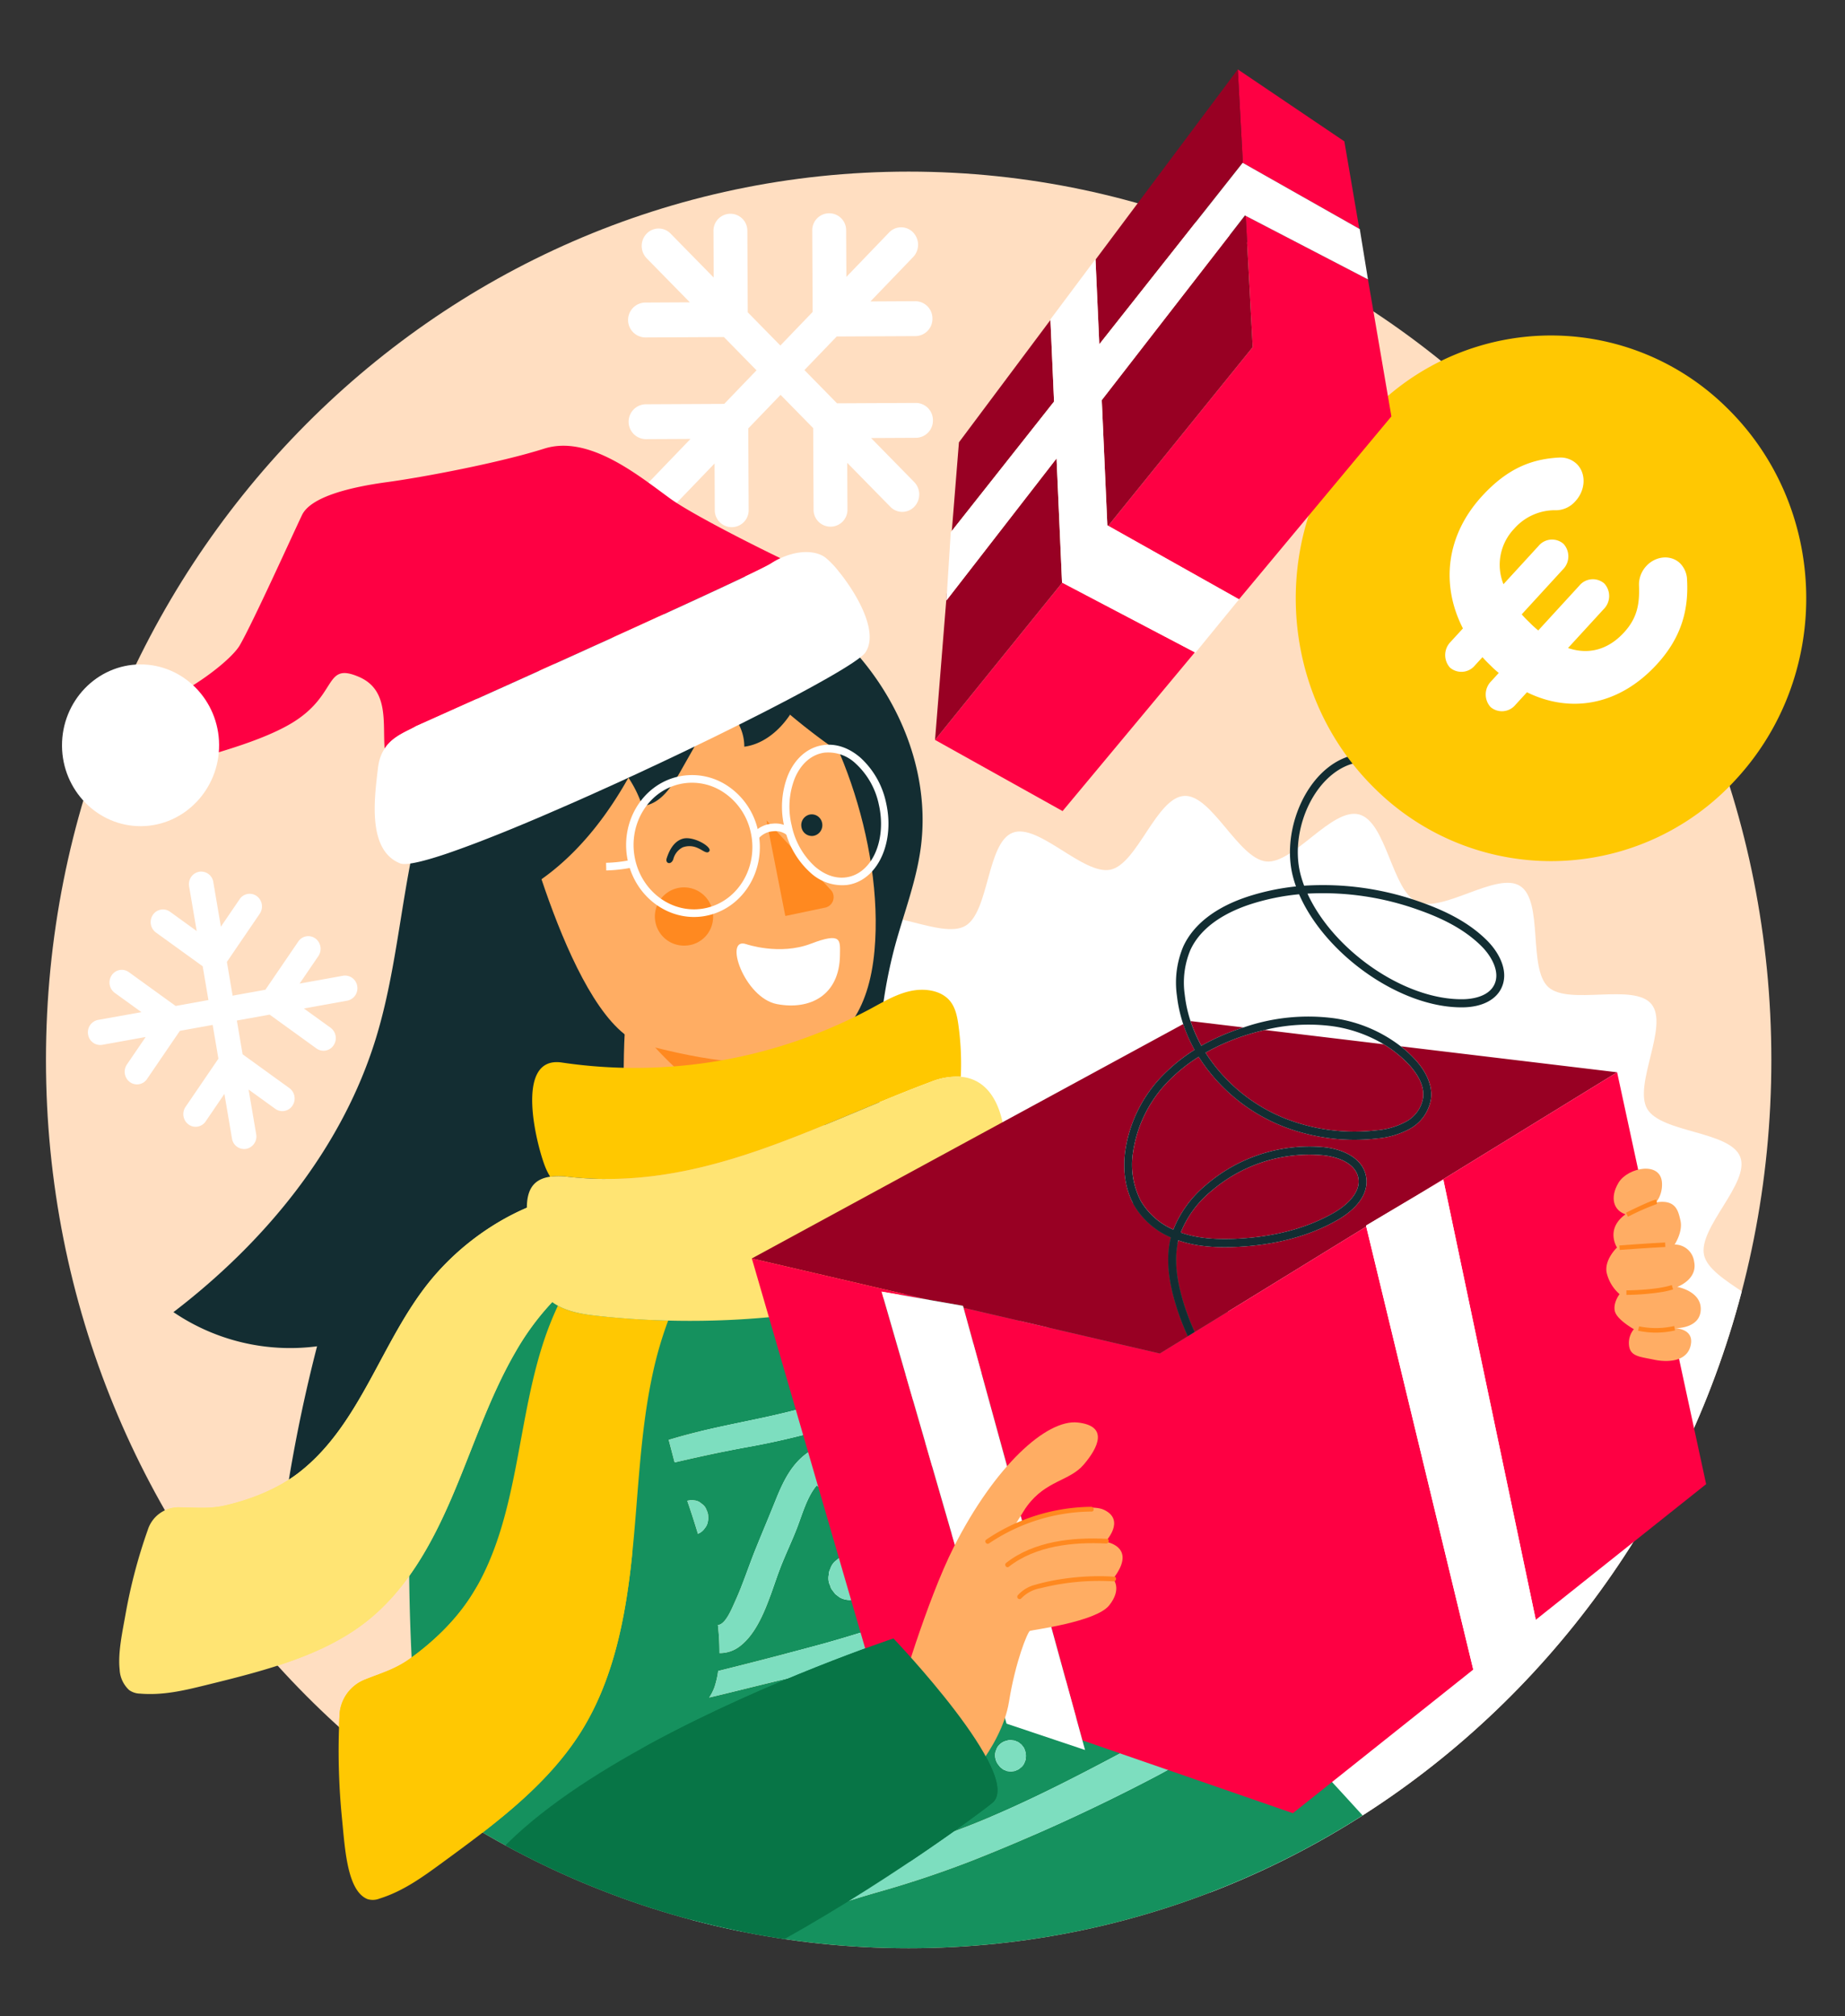 <?xml version="1.0" encoding="UTF-8"?>
<svg xmlns="http://www.w3.org/2000/svg" xmlns:xlink="http://www.w3.org/1999/xlink" id="Calque_1" data-name="Calque 1" viewBox="0 0 476 520">
  <rect x="0" y="0" width="476" height="520" fill="#333333" stroke="none"/>
  <defs>
    <style>.cls-1{fill:none;}.cls-2{fill:#ffdec1;}.cls-3{clip-path:url(#clip-path);}.cls-4{fill:#132d32;}.cls-16,.cls-5{fill:#fff;}.cls-6{fill:#ffad63;}.cls-7{fill:#15915e;}.cls-8{fill:#7ddebf;}.cls-9{fill:#ff8920;}.cls-10{fill:#122d32;}.cls-11{fill:#fe0043;}.cls-12,.cls-20{fill:#ffc802;}.cls-13{fill:#ffc800;}.cls-14{fill:#ffe473;}.cls-15{fill:#077546;}.cls-16,.cls-20{fill-rule:evenodd;}.cls-17{fill:#980023;}.cls-18{fill:#ffad64;}.cls-19{fill:#ff891f;}</style>
    <clipPath id="clip-path">
      <path class="cls-1" d="M457,273.382C457,399.918,357.349,502.5,234.429,502.5S11.857,399.918,11.857,273.382,111.508,44.265,234.429,44.265,457,146.846,457,273.382"></path>
    </clipPath>
  </defs>
  <title>476x520_parrainage-booste</title>
  <path class="cls-2" d="M457,273.382C457,399.918,357.349,502.5,234.429,502.5S11.857,399.918,11.857,273.382,111.508,44.265,234.429,44.265,457,146.846,457,273.382"></path>
  <g class="cls-3">
    <path class="cls-4" d="M219.948,165.257c-3.51-5.513-9.671-8.589-15.773-10.585a73.385,73.385,0,0,0-51.957,2.578,76.374,76.374,0,0,0-37.7,36.889c-10.786,22.7-10.113,49.315-17.464,73.427-8.774,28.78-28.793,52.873-52.308,70.87A53.565,53.565,0,0,0,81.8,347.25q-4.337,16.806-7.2,33.967c-.417,2.5-.748,5.3.689,7.359a8.8,8.8,0,0,0,4.244,2.8c22.885,8.922,49.68,2.446,69.288-12.627s32.709-37.688,40.987-61.394a142.672,142.672,0,0,0,6.3-23.85c1.194-7.274,1.651-14.651,2.386-21.989,3.443-34.335,12.987-67.67,22.6-100.738Z"></path>
    <path class="cls-5" d="M240.689,108.405a4.434,4.434,0,0,0-4.392-4.477l-20.347.1-8.413-8.577,8.333-8.662,20.343-.1a4.439,4.439,0,0,0,4.35-4.522h0a4.436,4.436,0,0,0-4.393-4.478l-11.6.06,11.023-11.457a4.591,4.591,0,0,0-.03-6.361h0a4.281,4.281,0,0,0-6.179.031L218.36,71.421,218.3,59.474a4.372,4.372,0,1,0-8.741.043l.1,20.944-8.333,8.662-8.415-8.58-.1-20.945a4.371,4.371,0,1,0-8.739.042l.054,11.949L173,60.243a4.281,4.281,0,0,0-6.179.031h0a4.592,4.592,0,0,0,.03,6.361l11.129,11.346-11.606.059a4.5,4.5,0,0,0,.042,8.995l20.345-.1,8.416,8.58-8.334,8.662-20.347.1a4.5,4.5,0,0,0,.042,8.994l11.608-.057-11.024,11.458a4.592,4.592,0,0,0,.03,6.361,4.281,4.281,0,0,0,6.179-.031l11.023-11.457.055,11.946a4.372,4.372,0,1,0,8.74-.043l-.1-20.943,8.334-8.662,8.413,8.578.1,20.944a4.372,4.372,0,1,0,8.74-.044l-.057-11.947,11.132,11.349a4.281,4.281,0,0,0,6.179-.031,4.592,4.592,0,0,0-.03-6.361l-11.132-11.349,11.607-.058A4.438,4.438,0,0,0,240.689,108.405Z"></path>
    <path class="cls-5" d="M92.157,254.325a3.177,3.177,0,0,0-3.667-2.65L77.3,253.691l4.835-7.09a3.323,3.323,0,0,0-.773-4.545,3.112,3.112,0,0,0-4.414.8l-8.477,12.429-8.458,1.524L58.535,248.1l8.477-12.429a3.323,3.323,0,0,0-.773-4.544,3.111,3.111,0,0,0-4.413.8l-4.837,7.09-1.958-11.517a3.178,3.178,0,0,0-3.667-2.65,3.254,3.254,0,0,0-2.574,3.775l1.958,11.516-6.888-4.977a3.111,3.111,0,0,0-4.413.8,3.322,3.322,0,0,0,.772,4.543l12.073,8.726,1.481,8.709-8.459,1.524-12.075-8.726a3.111,3.111,0,0,0-4.413.8,3.322,3.322,0,0,0,.773,4.542l6.889,4.979L25.3,263.062a3.254,3.254,0,0,0-2.574,3.775,3.178,3.178,0,0,0,3.667,2.65l11.188-2.016-4.836,7.089a3.323,3.323,0,0,0,.771,4.543,3.111,3.111,0,0,0,4.415-.794l8.477-12.428,8.459-1.524,1.481,8.706-8.476,12.43a3.323,3.323,0,0,0,.772,4.543,3.111,3.111,0,0,0,4.415-.795l4.835-7.09,1.959,11.519a3.178,3.178,0,0,0,3.667,2.65,3.254,3.254,0,0,0,2.574-3.775l-1.959-11.519L71.022,286a3.112,3.112,0,0,0,4.415-.8,3.324,3.324,0,0,0-.773-4.544l-12.075-8.726-1.48-8.706,8.458-1.524,12.073,8.725a3.112,3.112,0,0,0,4.416-.8,3.324,3.324,0,0,0-.774-4.545L78.4,260.116,89.583,258.1A3.254,3.254,0,0,0,92.157,254.325Z"></path>
    <path class="cls-5" d="M173.828,312.931c1.838-7.052,19.577-8.395,22.4-14.866,2.894-6.647-8.073-20.752-4.251-26.718,3.9-6.076,21.21-1.833,25.94-7.143,4.784-5.355-1.3-22.16,4.22-26.667,5.55-4.525,20.74,4.861,26.914,1.272s5.528-21.435,12.206-24.024c6.645-2.572,18.237,11.027,25.264,9.523,6.943-1.5,11.823-18.64,19.027-19.022,7.08-.368,13.907,16.142,21.113,16.911,7.021.748,16.962-14.012,24-12.122s8.48,19.7,14.945,22.57c6.64,2.944,20.633-7.978,26.6-4.105,6.073,3.941,1.95,21.289,7.27,26.073,5.365,4.827,22.076-1.177,26.6,4.394,4.543,5.594-4.724,20.783-1.107,27s21.388,5.679,24,12.392c2.6,6.685-10.88,18.244-9.338,25.3,1.533,6.982,18.642,11.981,19.062,19.21.41,7.106-16,13.863-16.723,21.09-.7,7.04,14.06,17.1,12.218,24.158s-19.577,8.395-22.4,14.865c-2.9,6.647,8.069,20.753,4.25,26.72-3.9,6.075-21.21,1.833-25.943,7.141-4.776,5.355,1.3,22.16-4.22,26.669-5.55,4.523-20.739-4.861-26.911-1.268s-5.528,21.431-12.209,24.019c-6.638,2.573-18.237-11.028-25.26-9.522-6.946,1.5-11.827,18.64-19.03,19.016-7.077.374-13.908-16.136-21.113-16.906-7.021-.748-16.957,14.01-24,12.122s-8.48-19.7-14.945-22.57c-6.641-2.946-20.632,7.976-26.6,4.105-6.077-3.941-1.95-21.3-7.27-26.073-5.364-4.831-22.071,1.172-26.595-4.394-4.543-5.6,4.724-20.782,1.1-27s-21.389-5.676-24-12.394c-2.6-6.684,10.878-18.238,9.338-25.3-1.53-6.978-18.639-11.976-19.063-19.206-.41-7.108,16-13.863,16.724-21.09C186.751,330.047,171.987,319.983,173.828,312.931Z"></path>
    <path class="cls-4" d="M137.752,144c23.692-3.863,49.155-.948,69.335,12.4s33.864,38.286,30.4,62.72c-1.2,8.481-4.316,16.531-6.566,24.783a125.711,125.711,0,0,0,11.405,93.283c-30.4,15.4-68.416,13.555-97.274-4.714-7.076-4.48-13.816-10.121-17.491-17.79-4.8-10.027-3.679-21.881-2-32.927,5.94-39.113,17.393-77.232,22.137-116.517.645-5.343.781-11.7-3.344-15.016Z"></path>
    <path class="cls-6" d="M225.356,300.258s-92,19.158-91.115,23.825S181.551,347.673,206,336.99,225.356,300.258,225.356,300.258Z"></path>
    <path class="cls-7" d="M220.167,306.794l-1.837,9.682q-.224,1.507-.442,3.018c5.261-5.232,6.932-9.972,7.274-13.411Z"></path>
    <path class="cls-7" d="M271.354,336.9c-.526,2.277-1.079,6.259-1.484,9.515-.361,2.9-.6,5.225-.6,5.225a40.3,40.3,0,0,1,6.85,2.634,46.642,46.642,0,0,1,12.193,8.406,146.019,146.019,0,0,0,28.252-12.55,7.3,7.3,0,0,0,3.174-2.792c1.189-2.394-.336-5.212-1.809-7.433-8.585-12.942-17.825-26.471-31.63-33.079-7.756-3.712-16.18-4.865-24.767-4.8,4.674,10.69,10.408,33.143,10.408,33.143A5.592,5.592,0,0,0,271.354,336.9Z"></path>
    <path class="cls-7" d="M296.568,409.875s3.924-4.546,4.369-14.012c-2.094,1.386-4.234,2.649-6.192,3.815a162.091,162.091,0,0,1-16.887,8.525c-25.3,11.314-51.722,19.193-78.542,25.654-5.438,1.31-10.876,2.7-16.337,3.981a12.5,12.5,0,0,0,1.344-2.643,22.342,22.342,0,0,0,.961-4.2q13.639-3.376,27.187-7.056a344.891,344.891,0,0,0,39.446-13.67c12.3-4.994,24.85-10.139,36.413-16.786a123.956,123.956,0,0,0,11.727-8.192,58.859,58.859,0,0,0-1.8-6.8,38.428,38.428,0,0,0-1.846-4.581c-4.931-2.582-9.822-5.291-14.483-8.247-1.195-.758-4.174-3.4-5.561-3.138-2.05.388-3.76,5.034-4.6,6.733-3.167,6.4-5.441,13.226-8.214,19.808a77.692,77.692,0,0,1-4.463,9.172c-1.791,3.053-3.271,4.973-6.728,5.508a1.58,1.58,0,0,1-.706-.066c-3.661,4.7-15.751-2.895-19.1-4.719a90.3,90.3,0,0,1-10.877-6.356c-3.886-2.882-7.263-6.389-10.972-9.486-2.394,2.835-3.636,7.135-4.854,10.381-1.4,3.738-3.156,7.3-4.585,11.019-2.475,6.44-4.765,15.9-10.493,20.172a8.361,8.361,0,0,1-5.159,1.684,60.362,60.362,0,0,0-.4-7.237c1.969-.129,3.555-4.15,4.553-6.354,1.951-4.311,3.4-8.845,5.171-13.234,1.731-4.285,3.531-8.536,5.255-12.83,1.88-4.682,4.136-9.317,8.383-12.155a3.677,3.677,0,0,1,3.892-.051c4.546,3.41,8.428,7.6,12.911,11.071,3.406,2.637,7.308,4.311,11.141,6.157a90.7,90.7,0,0,0,11.186,4.689A10.587,10.587,0,0,1,251.4,398.3c.108-.257.2-.5.35-.8.814-1.576,1.719-3.1,2.5-4.693A106.132,106.132,0,0,0,258.7,381.8c2.63-7.366,4.9-15.412,9.269-21.932,1.877-2.8,4.342-5.343,7.823-5.591.108-.008.213,0,.32,0a40.3,40.3,0,0,0-6.85-2.634s.243-2.322.6-5.225c-9.963,4.522-19.769,9.351-30.038,13.212-15.227,5.725-30.624,10.663-46.621,13.544-6.42,1.156-12.8,2.549-19.155,4.022l-1.528-5.813c.638-.186,1.275-.375,1.913-.56,7.414-2.15,14.885-3.541,22.413-5.16a230.475,230.475,0,0,0,43.629-14.048c10.45-4.561,20.523-9.94,30.87-14.712a5.592,5.592,0,0,1,.583-1.731s-5.733-22.453-10.408-33.143a16.74,16.74,0,0,0-2.98-5.1c-4.707-4.245-34.033,3.544-34.033,3.544a11.656,11.656,0,0,1,.646,5.608c-.342,3.439-2.013,8.179-7.274,13.411a53.289,53.289,0,0,1-10.455,7.873c-16.95,10.066-38.161-.6-48.328-7.056L156.05,308.69c7.942-11.773-21.283,3.477-38.394,24.669C104.639,349.48,104.322,398,106.663,435.979c.436,21.78,3.156,67.656,18.113,78.492,15.9,11.519,25.71-2.381,36.279-14.565q.876-1.01,1.76-2c3.651-.446,7.232-1.142,10.491-1.735,12.284-2.234,23.717-6.341,35.379-10.841,14.887-5.745,30.282-9.784,45.055-15.932,14.555-6.057,28.374-13.465,42.289-20.9a130,130,0,0,0,16.164-10.3c1.452,2.666,2.973,5.468,4.545,8.375A147.023,147.023,0,0,1,297.3,458.658a485.213,485.213,0,0,1-46.185,21.122q-11.9,4.635-24.168,8.116c-8.256,2.342-16.375,5.123-24.614,7.523a189.067,189.067,0,0,1-35.258,6.266c-1.834.17-3.682.314-5.533.4,8.442,37.645,15.065,66.379,15.065,66.379s221.85-18.49,228.754-29.3S296.568,409.875,296.568,409.875Zm-14.295-33.063,1.245.522a5.32,5.32,0,0,1,1.924,1.928L286,380.6a4.19,4.19,0,0,1,.106,2.134,4.139,4.139,0,0,1-.594,1.978,4.022,4.022,0,0,1-1.339,1.545,3.927,3.927,0,0,1-1.83,1.008,5.089,5.089,0,0,1-2.749.019l-1.245-.522a5.326,5.326,0,0,1-1.924-1.928l-.555-1.335a4.189,4.189,0,0,1-.106-2.134,4.144,4.144,0,0,1,.594-1.978,4.022,4.022,0,0,1,1.339-1.545,3.926,3.926,0,0,1,1.831-1.008A5.089,5.089,0,0,1,282.273,376.812Zm-68.439,29.315a2.973,2.973,0,0,1,.366-1.437,4.413,4.413,0,0,1,1.138-1.881l1.148-.937.039-.026a5.481,5.481,0,0,1,5.658-.074,5.7,5.7,0,0,1,2.057,2.062,5.961,5.961,0,0,1,.8,2.965l0,.051a4.487,4.487,0,0,1-.46,2.185,2.943,2.943,0,0,1-.705,1.285,4.31,4.31,0,0,1-1.581,1.533l-1.393.614c-.093.023-1.42.216-1.521.218h-.078c-.04,0-.079,0-.119,0a5.131,5.131,0,0,1-2.6-.7l-1.077-.828-.847-1.1-.01-.018-.038-.06-.045-.067-.017-.025a1.9,1.9,0,0,1-.306-.727l-.306-.734A4.5,4.5,0,0,1,213.834,406.127Zm33.152-30.772a4.655,4.655,0,0,1-1.114,2.029l-.906.74a4.4,4.4,0,0,1-2.286.654A3.283,3.283,0,0,1,241,378.4a3.365,3.365,0,0,1-1.443-.925,4.6,4.6,0,0,1-1.19-2.066l-.164-1.22a4.7,4.7,0,0,1,.578-2.27,3.411,3.411,0,0,1,1.137-1.311,3.331,3.331,0,0,1,1.554-.855,2.463,2.463,0,0,1,1.186-.169,4.351,4.351,0,0,1,2.2.6,4.522,4.522,0,0,1,1.633,1.637,4.73,4.73,0,0,1,.635,2.353Zm32.977,39.051a3.826,3.826,0,0,1,.549-1.826,3.71,3.71,0,0,1,1.237-1.426,3.624,3.624,0,0,1,1.69-.93,4.7,4.7,0,0,1,2.538-.018l1.15.482a4.918,4.918,0,0,1,1.776,1.78l.513,1.232a3.872,3.872,0,0,1,.1,1.97,3.825,3.825,0,0,1-.549,1.826,3.71,3.71,0,0,1-1.236,1.426,3.621,3.621,0,0,1-1.69.93,4.7,4.7,0,0,1-2.538.018l-1.15-.482a4.917,4.917,0,0,1-1.777-1.78l-.513-1.232A3.873,3.873,0,0,1,279.963,414.407Zm-55.687,17.519.018,0a4.091,4.091,0,0,1,2.2-.116,2.734,2.734,0,0,1,1.38.373,4.2,4.2,0,0,1,1.806,1.158l.9,1.168.012.016a4.462,4.462,0,0,1,.7,2.192,4.381,4.381,0,0,1,.06,1.569,97.426,97.426,0,0,0-8.658-5.6c.071-.046.127-.108.2-.15Zm-58.4,22.391a4,4,0,0,1-.075,1.982l-.011.064,0,.015a5.249,5.249,0,0,1-.509,1.432,5.067,5.067,0,0,1-1.778,1.88,5.137,5.137,0,0,1-.687.346c.176-1.711.354-3.465.532-5.24q1.156-.773,2.275-1.546A2.583,2.583,0,0,1,165.879,454.317Zm32.008-9.247c1.281.734,2.532,1.52,3.776,2.318l-4.7,3.852c-.832-.518-1.67-1.027-2.524-1.507A12.606,12.606,0,0,0,191,448.09l-.118-.022c-.144.227-.542.614-.6.737a87.654,87.654,0,0,0-3.212,8.568c-.3.932-.631,1.853-.982,2.767l-9.781,8.012c1.38-2.658,2.7-5.344,3.906-8.072,2.218-5.006,2.677-11.57,6.358-15.784C189.913,440.481,194.31,443.02,197.887,445.07ZM179,386.987a3.109,3.109,0,0,1,1.547.492l.867.667a3.253,3.253,0,0,1,.905,1.422,3.379,3.379,0,0,1,.379,1.695.949.949,0,0,0,0,.133,4.528,4.528,0,0,1-.124,1.272,3.353,3.353,0,0,1-.738,1.489,3.754,3.754,0,0,1-1.776,1.446c-.969-3.229-1.926-6.129-2.745-8.5a3.107,3.107,0,0,1,.581-.11A2.048,2.048,0,0,1,179,386.987Zm18.412,90.169a4.074,4.074,0,0,1-1.063-.141c1.571-.692,3.159-1.384,4.753-2.074A4.264,4.264,0,0,1,197.414,477.155Zm67.236-23.762a2.072,2.072,0,0,1-.255,1,3.073,3.073,0,0,1-.791,1.308l-.8.652-.969.427-1.045.149-1.011-.134-.932-.391-.805-.62-.633-.822c-.049-.074-.094-.15-.138-.227a3.963,3.963,0,0,1-.533-1.973,2.973,2.973,0,0,1,.3-1.447,2.925,2.925,0,0,1,.753-1.245,3.7,3.7,0,0,1,1.683-1.027c.084-.018.167-.038.249-.062a2.88,2.88,0,0,1,1.55-.082,1.922,1.922,0,0,1,.971.262,1.96,1.96,0,0,1,.868.505,1.991,1.991,0,0,1,.72.721,2.028,2.028,0,0,1,.524.91,4.162,4.162,0,0,1,.287,2.095Zm30.439-9.821c-6.523,4.651-14.676.7-21.05-2.105-6.141-2.7-11.827-6.282-17.729-9.449-3.179,4.782-4.164,11.275-5.72,16.639-1.881,6.483-4.406,13.687-10.237,17.5-5.11,3.343-11.406,1.534-16.655-.453-.238-.09-.472-.19-.708-.283,3.349-1.524,6.425-3,9.079-4.393a8.86,8.86,0,0,0,7.333-4.262c.138-.215.268-.434.4-.653a9.147,9.147,0,0,0,1.33-1.407,5.045,5.045,0,0,0,.99-3.466c3.409-8.993,3.675-19.526,10.526-26.754a3.778,3.778,0,0,1,4.521-.669c5.762,2.861,11.2,6.378,16.974,9.216a41.27,41.27,0,0,0,9.77,3.5c1.987.423,4.656,1.056,6.324-.022,2.514-1.624,4-5.893,5.23-8.519,1.6-3.405,2.924-7,4.845-10.238.111-.187.23-.369.344-.554,1.354,2.441,3,5.421,4.891,8.85C302.783,432.4,300.671,439.593,295.09,443.572Z"></path>
    <path class="cls-8" d="M240.483,351.615a230.475,230.475,0,0,1-43.629,14.048c-7.528,1.618-15,3.009-22.413,5.16-.638.185-1.275.374-1.913.56l1.528,5.813c6.36-1.473,12.736-2.866,19.155-4.022,16-2.881,31.393-7.819,46.621-13.544,10.269-3.861,20.074-8.69,30.038-13.212.4-3.256.958-7.238,1.484-9.515C261.006,341.675,250.933,347.054,240.483,351.615Z"></path>
    <path class="cls-8" d="M251.915,410.265a344.891,344.891,0,0,1-39.446,13.67q-13.524,3.669-27.187,7.056a22.342,22.342,0,0,1-.961,4.2,12.5,12.5,0,0,1-1.344,2.643c5.462-1.277,10.9-2.671,16.337-3.981,26.82-6.461,53.239-14.34,78.542-25.654a162.091,162.091,0,0,0,16.887-8.525c1.958-1.166,4.1-2.429,6.192-3.815a43.449,43.449,0,0,0-.882-10.577,123.956,123.956,0,0,1-11.727,8.192C276.765,400.125,264.219,405.271,251.915,410.265Z"></path>
    <path class="cls-8" d="M202.336,495.419c8.239-2.4,16.358-5.181,24.614-7.523q12.266-3.48,24.168-8.116A485.213,485.213,0,0,0,297.3,458.658a147.023,147.023,0,0,0,19.436-12.087c-1.572-2.907-3.093-5.708-4.545-8.375a130,130,0,0,1-16.164,10.3c-13.915,7.438-27.734,14.846-42.289,20.9-14.773,6.147-30.168,10.186-45.055,15.932-11.662,4.5-23.095,8.608-35.379,10.841-3.259.593-6.841,1.289-10.491,1.735q-.885.987-1.76,2l.488,2.178c1.851-.084,3.7-.228,5.533-.4A189.067,189.067,0,0,0,202.336,495.419Z"></path>
    <path class="cls-8" d="M275.795,354.278c-3.481.249-5.945,2.791-7.823,5.591-4.371,6.521-6.639,14.567-9.269,21.932a106.132,106.132,0,0,1-4.456,11.014c-.781,1.6-1.687,3.117-2.5,4.693-.152.3-.242.538-.35.8a10.587,10.587,0,0,0-3.694-1.877,90.7,90.7,0,0,1-11.186-4.689c-3.833-1.847-7.734-3.521-11.141-6.157-4.483-3.47-8.365-7.661-12.911-11.071a3.677,3.677,0,0,0-3.892.051c-4.247,2.838-6.5,7.473-8.383,12.155-1.724,4.294-3.524,8.544-5.255,12.83-1.773,4.389-3.22,8.923-5.171,13.234-1,2.2-2.584,6.226-4.553,6.354a60.362,60.362,0,0,1,.4,7.237,8.361,8.361,0,0,0,5.159-1.684c5.728-4.273,8.018-13.732,10.493-20.172,1.43-3.721,3.182-7.281,4.585-11.019,1.218-3.246,2.46-7.546,4.854-10.381,3.709,3.1,7.086,6.6,10.972,9.486a90.3,90.3,0,0,0,10.877,6.356c3.347,1.824,15.437,9.415,19.1,4.719a1.58,1.58,0,0,0,.706.066c3.457-.535,4.938-2.454,6.728-5.508a77.692,77.692,0,0,0,4.463-9.172c2.773-6.582,5.048-13.406,8.214-19.808.841-1.7,2.551-6.344,4.6-6.733,1.387-.263,4.366,2.38,5.561,3.138,4.661,2.956,9.552,5.665,14.483,8.247a38.863,38.863,0,0,0-8.1-11.221,46.642,46.642,0,0,0-12.193-8.406C276.008,354.281,275.9,354.27,275.795,354.278Z"></path>
    <path class="cls-8" d="M214.254,409.155a1.9,1.9,0,0,0,.306.727l.017.025.045.067.038.06.01.018.847,1.1,1.077.828a5.131,5.131,0,0,0,2.6.7c.039,0,.079,0,.119,0h.078c.1,0,1.428-.195,1.521-.218l1.393-.614a4.31,4.31,0,0,0,1.581-1.533,2.943,2.943,0,0,0,.705-1.285,4.487,4.487,0,0,0,.46-2.185l0-.051a5.961,5.961,0,0,0-.8-2.965,5.7,5.7,0,0,0-2.057-2.062,5.481,5.481,0,0,0-5.658.074l-.039.026-1.148.937a4.413,4.413,0,0,0-1.138,1.881,2.973,2.973,0,0,0-.366,1.437,4.5,4.5,0,0,0,.114,2.294Z"></path>
    <path class="cls-8" d="M277.693,377.839a4.022,4.022,0,0,0-1.339,1.545,4.144,4.144,0,0,0-.594,1.978,4.189,4.189,0,0,0,.106,2.134l.555,1.335a5.326,5.326,0,0,0,1.924,1.928l1.245.522a5.089,5.089,0,0,0,2.749-.019,3.927,3.927,0,0,0,1.83-1.008,4.022,4.022,0,0,0,1.339-1.545,4.139,4.139,0,0,0,.594-1.978A4.19,4.19,0,0,0,286,380.6l-.555-1.334a5.32,5.32,0,0,0-1.924-1.928l-1.245-.522a5.089,5.089,0,0,0-2.749.02A3.926,3.926,0,0,0,277.693,377.839Z"></path>
    <path class="cls-8" d="M180.06,395.6a3.754,3.754,0,0,0,1.776-1.446,3.353,3.353,0,0,0,.738-1.489,4.528,4.528,0,0,0,.124-1.272.949.949,0,0,1,0-.133,3.379,3.379,0,0,0-.379-1.695,3.253,3.253,0,0,0-.905-1.422l-.867-.667a3.109,3.109,0,0,0-1.547-.492,2.048,2.048,0,0,0-1.106.008,3.107,3.107,0,0,0-.581.11C178.134,389.474,179.091,392.374,180.06,395.6Z"></path>
    <path class="cls-8" d="M244.865,370.184a4.351,4.351,0,0,0-2.2-.6,2.463,2.463,0,0,0-1.186.169,3.331,3.331,0,0,0-1.554.855,3.411,3.411,0,0,0-1.137,1.311,4.7,4.7,0,0,0-.578,2.27l.164,1.22a4.6,4.6,0,0,0,1.19,2.066A3.365,3.365,0,0,0,241,378.4a3.283,3.283,0,0,0,1.676.374,4.4,4.4,0,0,0,2.286-.654l.906-.74a4.655,4.655,0,0,0,1.114-2.029l.148-1.181a4.73,4.73,0,0,0-.635-2.353A4.522,4.522,0,0,0,244.865,370.184Z"></path>
    <path class="cls-8" d="M176.316,468.151l9.781-8.012c.35-.914.682-1.835.982-2.767a87.654,87.654,0,0,1,3.212-8.568c.054-.123.451-.51.6-.737l.118.022a12.606,12.606,0,0,1,3.432,1.644c.854.48,1.692.988,2.524,1.507l4.7-3.852c-1.244-.8-2.5-1.585-3.776-2.318-3.577-2.049-7.974-4.589-11.306-.774-3.681,4.213-4.14,10.778-6.358,15.784C179.014,462.807,177.7,465.494,176.316,468.151Z"></path>
    <path class="cls-8" d="M300.311,417.758c-1.921,3.233-3.247,6.833-4.845,10.238-1.233,2.627-2.717,6.9-5.23,8.519-1.668,1.078-4.337.445-6.324.022a41.27,41.27,0,0,1-9.77-3.5c-5.779-2.839-11.212-6.355-16.974-9.216a3.778,3.778,0,0,0-4.521.669c-6.851,7.228-7.117,17.76-10.526,26.754a5.045,5.045,0,0,1-.99,3.466,9.147,9.147,0,0,1-1.33,1.407c-.131.219-.261.438-.4.653a8.86,8.86,0,0,1-7.333,4.262c-2.655,1.4-5.731,2.869-9.079,4.393.237.093.47.193.708.283,5.249,1.988,11.545,3.8,16.655.453,5.831-3.815,8.356-11.02,10.237-17.5,1.557-5.364,2.542-11.857,5.72-16.639,5.9,3.167,11.588,6.744,17.729,9.449,6.374,2.807,14.527,6.756,21.05,2.105,5.581-3.979,7.694-11.173,10.455-17.518-1.888-3.43-3.537-6.41-4.891-8.85C300.541,417.389,300.422,417.571,300.311,417.758Z"></path>
    <path class="cls-8" d="M162.816,460.036a5.137,5.137,0,0,0,.687-.346,5.067,5.067,0,0,0,1.778-1.88,5.249,5.249,0,0,0,.509-1.432l0-.015.011-.064a4,4,0,0,0,.075-1.982,2.583,2.583,0,0,0-.256-1.068q-1.121.773-2.275,1.546C163.17,456.57,162.992,458.324,162.816,460.036Z"></path>
    <path class="cls-8" d="M231.349,438.281a4.381,4.381,0,0,0-.06-1.569,4.462,4.462,0,0,0-.7-2.192l-.012-.016-.9-1.168a4.2,4.2,0,0,0-1.806-1.158,2.734,2.734,0,0,0-1.38-.373,4.091,4.091,0,0,0-2.2.116l-.018,0-1.384.61c-.075.043-.13.1-.2.15A97.426,97.426,0,0,1,231.349,438.281Z"></path>
    <path class="cls-8" d="M280.574,417.609a4.917,4.917,0,0,0,1.777,1.78l1.15.482a4.7,4.7,0,0,0,2.538-.018,3.621,3.621,0,0,0,1.69-.93,3.71,3.71,0,0,0,1.236-1.426,3.825,3.825,0,0,0,.549-1.826,3.872,3.872,0,0,0-.1-1.97l-.513-1.232a4.918,4.918,0,0,0-1.776-1.78l-1.15-.482a4.7,4.7,0,0,0-2.538.018,3.624,3.624,0,0,0-1.69.93,3.71,3.71,0,0,0-1.237,1.426,3.826,3.826,0,0,0-.549,1.826,3.873,3.873,0,0,0,.1,1.97Z"></path>
    <path class="cls-8" d="M196.351,477.014a4.074,4.074,0,0,0,1.063.141,4.264,4.264,0,0,0,3.69-2.215C199.51,475.63,197.922,476.322,196.351,477.014Z"></path>
    <path class="cls-8" d="M264.363,451.3a2.028,2.028,0,0,0-.524-.91,1.991,1.991,0,0,0-.72-.721,1.96,1.96,0,0,0-.868-.505,1.922,1.922,0,0,0-.971-.262,2.88,2.88,0,0,0-1.55.082c-.083.024-.166.044-.249.062a3.7,3.7,0,0,0-1.683,1.027,2.925,2.925,0,0,0-.753,1.245,2.973,2.973,0,0,0-.3,1.447,3.963,3.963,0,0,0,.533,1.973c.044.077.089.153.138.227l.633.822.805.62.932.391,1.011.134,1.045-.149.969-.427.8-.652a3.073,3.073,0,0,0,.791-1.308,4.135,4.135,0,0,0-.032-3.095Z"></path>
    <path class="cls-6" d="M206.052,261.191c.7,15.808,2.214,29.119,16.87,39.983,0,0-7.9,23.813-27.239,25.826s-43.692-10.966-43.692-10.966,8.725-20.106,8.925-40.545,1.838-12.408,1.838-12.408Z"></path>
    <path class="cls-9" d="M201.967,270.553s-22.391,4.97-40.4-10.266l.023.494a34.34,34.34,0,0,0,3.486,4.817c1.531,1.72,24.468,31.513,46.219,21.461l-4.7-18.717C205.062,268.945,201.967,270.553,201.967,270.553Z"></path>
    <path class="cls-4" d="M122.879,201.417c6.634,4.852,13.379,9.814,18.263,16.508s9.064,23.231,6.79,31.266c-2.878,10.17-14.561,9.644-15.51,20.189a10.967,10.967,0,0,1-.36,2.516c-1.247,3.727-6.651,3.507-9.873,1.371-5.312-3.522-8.3-9.924-9.242-16.348s-.111-12.967.724-19.408l4.449-34.32Z"></path>
    <path class="cls-6" d="M133.374,205s14.066,59.468,32.847,64.457c32.437,8.614,56.51,7.616,59.392-24.261,2.517-27.842-10.372-62.18-24.888-75.789-21.908-20.539-75.139-14.32-67.35,35.593"></path>
    <path class="cls-10" d="M212.118,212.373a2.785,2.785,0,0,1-2.231,3.213,2.724,2.724,0,0,1-3.124-2.292,2.781,2.781,0,0,1,2.229-3.212,2.723,2.723,0,0,1,3.126,2.291"></path>
    <path class="cls-9" d="M197.752,211.6l4.853,24.658,10.467-2.2a2.772,2.772,0,0,0,1.487-4.272Z"></path>
    <path class="cls-9" d="M176.707,243.9a7.512,7.512,0,1,1,7.271-7.55,7.407,7.407,0,0,1-7.271,7.55"></path>
    <path class="cls-4" d="M172,221.384c.431-1.3,1.508-4.335,4.208-5.068s7.541,2.119,6.8,3.222c-.58.86-1.728-.277-2.935-.783a5.05,5.05,0,0,0-3.941-.2,4.721,4.721,0,0,0-2.436,3.12c-.633,1.56-2.124,1.01-1.693-.294"></path>
    <path class="cls-4" d="M179.752,159.3a165,165,0,0,0,53.738,44.94A63.823,63.823,0,0,0,211.3,167.535c-8.183-6.609-18.821-11.165-29.022-8.936Z"></path>
    <path class="cls-5" d="M192.517,243.524s8.6,2.974,16.668-.108,7.548-.858,7.522,2.806c-.073,10.541-7.753,14.363-16.24,12.767s-13.86-17.474-7.95-15.465"></path>
    <path class="cls-4" d="M209.394,172.517c-1.674,4.392-3.38,8.843-6.123,12.621s-6.7,6.868-11.248,7.457a12.177,12.177,0,0,0-6.675-10.895l-9.75,17.192c-2.315,4.082-5.333,8.639-9.912,8.987a29.947,29.947,0,0,0-3.552-7.286c-5.09,9.056-11.447,17.473-19.446,23.928s-17.726,10.872-27.871,11.507a39.058,39.058,0,0,0,7.086-15.74c1.5-7.415.856-15.16,2.4-22.567,3.633-17.463,19.467-30.418,36.481-33.912s34.779,1.138,50.388,8.931Z"></path>
    <path class="cls-5" d="M160.574,224.181a38.855,38.855,0,0,1-4.163.335l-.048-1.974a36.764,36.764,0,0,0,6.566-.765l.383,1.935Q161.954,223.995,160.574,224.181Z"></path>
    <path class="cls-5" d="M181.207,236.371c-8.694,1.173-17.093-4.875-19.191-14.145-2.228-9.844,3.483-19.653,12.729-21.866a16.453,16.453,0,0,1,13.057,2.4,18.549,18.549,0,0,1,7.752,11.44c2.228,9.844-3.483,19.653-12.729,21.866A16.326,16.326,0,0,1,181.207,236.371Zm-4.581-34.358a14.628,14.628,0,0,0-1.446.27c-8.214,1.966-13.28,10.711-11.292,19.5h0c1.987,8.783,10.274,14.335,18.5,12.367s13.28-10.711,11.292-19.5a16.582,16.582,0,0,0-6.927-10.231A14.622,14.622,0,0,0,176.626,202.013Z"></path>
    <path class="cls-5" d="M218.518,228.258a12.069,12.069,0,0,1-9.558-3.286,21.786,21.786,0,0,1-6.583-11.62,22.219,22.219,0,0,1,.919-13.415c1.7-4.035,4.6-6.726,8.158-7.577s7.311.249,10.571,3.1a21.783,21.783,0,0,1,6.584,11.62c2.226,9.845-1.845,19.262-9.077,20.992A10.271,10.271,0,0,1,218.518,228.258Zm-5.811-34.128a8.309,8.309,0,0,0-.819.153c-2.949.705-5.375,2.992-6.829,6.439a20.184,20.184,0,0,0-.81,12.182h0a19.792,19.792,0,0,0,5.956,10.563c2.785,2.433,5.942,3.384,8.892,2.678,6.2-1.483,9.626-9.836,7.639-18.621a19.792,19.792,0,0,0-5.957-10.563A10.237,10.237,0,0,0,212.707,194.131Z"></path>
    <path class="cls-5" d="M203.2,215.525a4.79,4.79,0,0,0-3.718-1.116,5.379,5.379,0,0,0-3.819,1.91l-1.514-1.216a7.273,7.273,0,0,1,5.181-2.663,6.668,6.668,0,0,1,5.179,1.638Z"></path>
    <path class="cls-11" d="M216.513,147.459l-.172-.13.134.164Z"></path>
    <path class="cls-11" d="M100.246,191.806l.243-.254a10.66,10.66,0,0,1,1.167-1.027c.2-.159.417-.308.63-.456.254-.17.508-.34.763-.489.193-.117.4-.234.59-.34s.386-.223.58-.319c.651-.351,1.292-.66,1.872-.948.224-.117.438-.224.641-.33s.4-.223.58-.33c0,0,4.184-1.868,10.76-4.824.2-.086.417-.182.631-.278.478-.214.967-.437,1.476-.662.255-.117.509-.235.764-.341,7.686-3.458,17.835-8.026,28.259-12.742.692-.31,1.384-.63,2.087-.95,1.038-.47,2.087-.939,3.135-1.419s2.1-.95,3.135-1.419q3.13-1.424,6.2-2.817c.244-.107.489-.224.733-.331,1.109-.512,2.219-1.014,3.308-1.515.662-.3,1.323-.6,1.975-.907q1.115-.5,2.2-.992c.885-.416,1.751-.811,2.616-1.206.2-.1.417-.192.621-.288h.01c12.52-5.75,22.179-10.294,23.725-11.3.122-.085.254-.159.376-.234a19.375,19.375,0,0,1,2.033-1.1c-11.23-5.435-23.97-12.147-28.412-15.369-8.153-5.911-20.973-16.563-32.542-12.9s-31.252,7.374-40.518,8.631-19.683,3.715-21.97,8.5S65.339,160.382,61.9,166.372c-2.912,5.08-19.092,16.229-23.3,14.444-2.581,2.4-4.723,4.567-6.519,6.477a58.6,58.6,0,0,0-7.623,9.682,10.847,10.847,0,0,0-.6,1.1s5.277,5.728,10.15,2.806a28.168,28.168,0,0,1,5.412-2.03c9.163-2.772,26.145-6.552,35.753-12.286,12.183-7.279,8.29-15.892,17.4-11.993,7.854,3.361,6.135,11.864,6.658,18.519.023-.034.042-.071.066-.1A8.9,8.9,0,0,1,100.246,191.806Z"></path>
    <path class="cls-5" d="M216.475,147.494l-.134-.164a22.2,22.2,0,0,0-3.4-3.526,6.4,6.4,0,0,0-.964-.582c-2.284-1.109-5.449-1.087-8.647-.025a18.565,18.565,0,0,0-1.977.789,19.375,19.375,0,0,0-2.033,1.1c-.122.074-.254.149-.376.234-1.545,1.009-11.2,5.552-23.725,11.3h-.01c-.2.1-.417.192-.621.288-.865.395-1.73.79-2.616,1.206q-1.084.5-2.2.992c-.651.309-1.313.608-1.975.907-1.089.5-2.2,1-3.308,1.515-.244.107-.489.224-.733.331q-3.069,1.393-6.2,2.817c-1.038.47-2.087.95-3.135,1.419s-2.1.95-3.135,1.419c-.7.32-1.395.64-2.087.95-10.424,4.717-20.573,9.284-28.259,12.742-.255.107-.509.224-.764.341-.509.224-1,.448-1.476.662-.214.1-.428.192-.631.278-6.576,2.956-10.76,4.824-10.76,4.824-.183.106-.376.223-.58.33s-.417.213-.641.33c-.58.288-1.221.6-1.872.948q-.29.144-.58.319c-.193.106-.4.223-.59.34-.254.149-.508.319-.763.489-.214.149-.427.3-.63.456a10.66,10.66,0,0,0-1.167,1.027l-.243.254a8.9,8.9,0,0,0-.942,1.184c-.024.033-.042.07-.066.1a2.889,2.889,0,0,0-.187.3,2.717,2.717,0,0,0-.192.327c-.111.179-.2.369-.3.559-.09.211-.191.422-.271.643-.06.148-.121.3-.171.453-.08.242-.16.506-.23.769-.05.169-.09.337-.129.516-.04.158-.069.326-.1.505-.049.263-.1.547-.127.831-.87,7.457-2.935,21.26,5.7,24.69a1.542,1.542,0,0,0,.235.072c1.728.43,6.182-.662,12.417-2.786l.041-.021c2.516-.869,5.317-1.9,8.352-3.063l.01-.011q2.49-.963,5.183-2.043c.3-.118.6-.246.9-.363.458-.192.916-.374,1.385-.567.366-.15.743-.3,1.12-.46s.753-.32,1.14-.47c.02,0,.031-.011.051-.021,1.884-.791,3.818-1.6,5.783-2.436l.01-.011c2.79-1.2,5.661-2.445,8.582-3.727l1.527-.673c.743-.341,1.5-.672,2.25-1q2.5-1.136,5.059-2.284c1.415-.64,2.82-1.281,4.224-1.931.7-.331,1.4-.651,2.117-.971.9-.416,1.781-.832,2.667-1.248.855-.395,1.7-.8,2.565-1.195s1.7-.8,2.555-1.205c2.545-1.195,5.069-2.4,7.552-3.6,1.14-.554,2.27-1.1,3.389-1.642.509-.245,1.028-.5,1.537-.746.763-.373,1.516-.746,2.269-1.119.845-.416,1.679-.831,2.5-1.236.784-.394,1.567-.778,2.33-1.161s1.537-.767,2.29-1.151c.376-.192.743-.373,1.119-.565.743-.373,1.475-.746,2.208-1.119,6.289-3.206,11.874-6.177,16.289-8.687a.037.037,0,0,0,.031-.011c5.757-3.266,9.539-5.741,10.348-6.934C226.843,162.989,220.96,153.042,216.475,147.494Z"></path>
    <path class="cls-12" d="M143.934,336.777c-1.064,2.292-2.045,4.641-2.909,7.042-7.83,21.761-6.892,46.965-18.786,66.746-4.515,7.509-10.93,13.269-16.584,17.325-3.806,2.73-7.573,3.738-11.42,5.3a10.377,10.377,0,0,0-6.657,9.686,176.513,176.513,0,0,0,.634,25.966c.516,5.127.911,11.687,2.64,16.173.9,2.33,2.155,4.1,3.976,4.821a4.668,4.668,0,0,0,3.106-.152c6.05-1.882,11.085-5.538,16.01-9.14,13.537-9.9,27.339-20.072,36.026-34,8.261-13.24,11.37-29.071,13.042-44.833s2.034-31.818,5.34-47.2a98.086,98.086,0,0,1,4.034-13.907q-9.3-.237-18.564-1.246C150.468,339,146.866,338.383,143.934,336.777Z"></path>
    <path class="cls-13" d="M146.475,303.521c34.408,3.878,62.556-12.841,93.737-24.505a17.709,17.709,0,0,1,7.667-1.284,72.7,72.7,0,0,0-.622-13.406c-.318-2.258-.793-4.605-2.331-6.34-2.3-2.592-6.484-3.158-10.1-2.356s-6.852,2.727-10.092,4.484a128.647,128.647,0,0,1-79.7,13.954c-12.775-1.965-6.361,22.285-4.209,27.289a17.252,17.252,0,0,0,1.115,2.153A17.888,17.888,0,0,1,146.475,303.521Z"></path>
    <path class="cls-14" d="M259.177,292.6c-1.045-8.83-4.86-14.321-11.3-14.873a17.709,17.709,0,0,0-7.667,1.284c-31.181,11.664-59.329,28.383-93.737,24.505a17.888,17.888,0,0,0-4.537-.012c-4.7.683-5.986,3.849-6.011,8.005a66.737,66.737,0,0,0-25.161,19.116c-12.4,15.37-17.681,36.56-33.292,48.913-5.926,4.689-13.151,7.286-19.272,8.729-4.12.972-7.785.53-11.658.52a8.31,8.31,0,0,0-8.4,5.766A136.951,136.951,0,0,0,32.4,416.278c-.779,4.421-2.015,9.987-1.537,14.289a7.716,7.716,0,0,0,2.437,5.34,5.013,5.013,0,0,0,2.857.927c5.951.491,11.411-.831,16.76-2.145,14.7-3.61,29.7-7.361,40.978-15.949,10.721-8.167,17.4-20.224,22.747-32.711s9.587-25.661,16.329-37.279a69.689,69.689,0,0,1,9.49-12.909,12.73,12.73,0,0,0,1.472.937c2.932,1.606,6.534,2.219,9.887,2.59q9.256,1.024,18.564,1.246A221.51,221.51,0,0,0,244.7,330.418c4.182-1.322,8.574-2.945,11.262-6.548,2.248-3.013,2.955-6.97,3.354-10.784A92.6,92.6,0,0,0,259.177,292.6Z"></path>
    <path class="cls-15" d="M230.505,422.6S102.243,465.091,118.476,509.69s129.062-37.755,137.515-44.654S230.505,422.6,230.505,422.6Z"></path>
  </g>
  <path class="cls-16" d="M36.4,213.093c11.161-.077,20.2-9.51,20.129-21s-9.238-20.8-20.4-20.721-20.2,9.51-20.13,21S25.239,213.17,36.4,213.093Z"></path>
  <path class="cls-1" d="M377.471,257.725c1.877-.028,6.419-.453,8.034-3.732,1.636-3.323-.779-7.462-3.346-10-3.808-3.761-8.841-6.679-15.837-9.184a73.063,73.063,0,0,0-29-4.328C343.98,245.087,362.322,257.967,377.471,257.725Z"></path>
  <path class="cls-1" d="M343.977,264.716a46.913,46.913,0,0,0-17.681.947l30.687,3.681A35.407,35.407,0,0,0,343.977,264.716Z"></path>
  <path class="cls-17" d="M318.73,319.523c9.9-.434,18.5-2.721,25.555-6.8,1.641-.951,6.938-4.4,6.158-8.855-.666-3.8-5.249-5.547-9.317-5.912a38.849,38.849,0,0,0-28.75,9.362,26.569,26.569,0,0,0-7.763,10.6c.108.038.217.076.325.112C308.705,319.295,313.088,319.769,318.73,319.523Z"></path>
  <path class="cls-17" d="M248.453,336.81l.14.51,50.628,11.794,7.251-4.459a61.646,61.646,0,0,1-3.6-9.826c-1.662-6.106-1.922-11.219-.793-15.629l.011-.042a20.192,20.192,0,0,1-9.5-8.3c-2.7-4.761-2.759-10.038-2.335-13.627A35.148,35.148,0,0,1,301.18,276.22a44.029,44.029,0,0,1,7.016-5.442,38.944,38.944,0,0,1-2.927-6.647l-111.3,60.463,46.285,10.783Z"></path>
  <path class="cls-17" d="M364.791,272.956c2.283,2.409,4.9,6.173,4.4,10.418a10.764,10.764,0,0,1-5.31,7.692,21.206,21.206,0,0,1-8.568,2.569,50.886,50.886,0,0,1-21.818-2.22,45.57,45.57,0,0,1-24.242-18.845,42,42,0,0,0-6.687,5.186,33.034,33.034,0,0,0-10.292,19.732,20.374,20.374,0,0,0,2.073,12.318,18.081,18.081,0,0,0,8.372,7.35,28.664,28.664,0,0,1,8.348-11.444,40.865,40.865,0,0,1,30.237-9.846c4.816.433,10.273,2.664,11.143,7.628.991,5.658-4.68,9.614-7.164,11.052-7.332,4.247-16.236,6.624-26.466,7.071-5.893.257-10.5-.25-14.509-1.594l-.308-.106c-.98,4-.708,8.7.831,14.347a59.5,59.5,0,0,0,3.4,9.311l44.256-27.212-.061-.25,14.021-8.334,50.76-31.211L361.4,269.874A31.38,31.38,0,0,1,364.791,272.956Z"></path>
  <path class="cls-17" d="M334.116,289.421a48.909,48.909,0,0,0,20.964,2.133,19.386,19.386,0,0,0,7.767-2.293,8.665,8.665,0,0,0,4.322-6.14c.4-3.422-1.862-6.622-3.834-8.7a30.306,30.306,0,0,0-6.351-5.074L326.3,265.663c-1.384.323-2.776.683-4.187,1.118a55.52,55.52,0,0,0-11.1,4.737A43.516,43.516,0,0,0,334.116,289.421Z"></path>
  <path class="cls-17" d="M320.834,265.008l-13.673-1.64a36.765,36.765,0,0,0,2.788,6.36A57.1,57.1,0,0,1,320.834,265.008Z"></path>
  <path class="cls-10" d="M301.18,276.22a35.148,35.148,0,0,0-10.928,21.014c-.424,3.589-.363,8.866,2.335,13.627a20.192,20.192,0,0,0,9.5,8.3l-.011.042c-1.128,4.41-.869,9.522.793,15.629a61.646,61.646,0,0,0,3.6,9.826l1.756-1.08a59.5,59.5,0,0,1-3.4-9.311c-1.538-5.652-1.811-10.348-.831-14.347l.308.106c4.005,1.344,8.616,1.851,14.509,1.594,10.229-.448,19.134-2.824,26.466-7.071,2.484-1.438,8.155-5.394,7.164-11.052-.871-4.964-6.327-7.2-11.143-7.628a40.865,40.865,0,0,0-30.237,9.846,28.664,28.664,0,0,0-8.348,11.444,18.081,18.081,0,0,1-8.372-7.35,20.374,20.374,0,0,1-2.073-12.318,33.034,33.034,0,0,1,10.292-19.732,42,42,0,0,1,6.687-5.186,45.57,45.57,0,0,0,24.242,18.845,50.886,50.886,0,0,0,21.818,2.22,21.206,21.206,0,0,0,8.568-2.569,10.764,10.764,0,0,0,5.31-7.692c.5-4.245-2.115-8.009-4.4-10.418a31.38,31.38,0,0,0-3.4-3.082,36.555,36.555,0,0,0-17.125-7.23,51.043,51.043,0,0,0-22.747,2.132c-.235.073-.458.158-.69.233a57.1,57.1,0,0,0-10.885,4.719,36.765,36.765,0,0,1-2.788-6.36,33.7,33.7,0,0,1-1.485-6.773,21.814,21.814,0,0,1,1.442-11.55c3.035-6.652,10.274-10.151,15.812-11.915a58.851,58.851,0,0,1,12.236-2.475c6.74,15.556,26.255,29.421,42.336,29.164,4.752-.075,8.328-1.853,9.818-4.879,2.137-4.34-.537-9.279-3.752-12.455-4.028-3.977-9.3-7.044-16.577-9.651a74.846,74.846,0,0,0-30.521-4.391,29.049,29.049,0,0,1-.911-2.849c-2.367-9.013,1.279-20.41,8.3-25.945,3.536-2.789,9.344-5.163,16.906-.625l1.025-1.81c-6.662-4-13.47-3.721-19.169.772-7.628,6.014-11.593,18.382-9.026,28.155q.327,1.248.772,2.49a60.687,60.687,0,0,0-12.039,2.5c-8.5,2.708-14.4,7.212-17.051,13.025a23.91,23.91,0,0,0-1.623,12.68,35.754,35.754,0,0,0,1.615,7.3,38.944,38.944,0,0,0,2.927,6.647A44.029,44.029,0,0,0,301.18,276.22Zm11.2,31.093a38.849,38.849,0,0,1,28.75-9.362c4.067.366,8.651,2.11,9.317,5.912.78,4.455-4.517,7.9-6.158,8.855-7.052,4.083-15.65,6.37-25.555,6.8-5.643.246-10.025-.228-13.792-1.493-.109-.036-.218-.074-.325-.112A26.569,26.569,0,0,1,312.376,307.314Zm9.733-40.532c1.411-.436,2.8-.8,4.187-1.118a46.913,46.913,0,0,1,17.681-.947,35.407,35.407,0,0,1,13.006,4.628,30.306,30.306,0,0,1,6.351,5.074c1.972,2.082,4.238,5.281,3.834,8.7a8.665,8.665,0,0,1-4.322,6.14,19.386,19.386,0,0,1-7.767,2.293,48.909,48.909,0,0,1-20.964-2.133,43.516,43.516,0,0,1-23.109-17.9A55.52,55.52,0,0,1,322.109,266.782Zm44.213-31.968c7,2.5,12.028,5.423,15.837,9.184,2.567,2.534,4.983,6.672,3.346,10-1.615,3.279-6.156,3.7-8.034,3.732-15.149.242-33.491-12.638-40.152-27.24A73.063,73.063,0,0,1,366.322,234.814Z"></path>
  <polygon class="cls-11" points="240.256 335.377 193.971 324.595 224.612 429.986 258.896 441.846 227.445 333.139 240.256 335.377"></polygon>
  <polygon class="cls-11" points="372.371 304.257 396.222 417.79 440.175 382.803 417.204 276.568 366.445 307.779 372.371 304.257"></polygon>
  <polygon class="cls-11" points="352.485 316.363 308.229 343.575 306.472 344.655 299.221 349.114 248.593 337.32 279.251 448.888 333.556 467.674 380.094 430.628 352.485 316.363"></polygon>
  <polygon class="cls-5" points="372.371 304.257 366.445 307.779 352.424 316.113 352.485 316.363 380.094 430.628 380.372 431.778 396.523 419.222 396.222 417.79 372.371 304.257"></polygon>
  <polygon class="cls-5" points="248.453 336.81 240.256 335.377 227.445 333.139 258.896 441.846 259.687 444.579 279.932 451.368 279.251 448.888 248.593 337.32 248.453 336.81"></polygon>
  <path class="cls-18" d="M417.177,321.767s-4.646-7.06,7.069-10.887c7.922-2.588,8.627.991,9.3,3.925S432.041,321,432.041,321a5.05,5.05,0,0,1,5.033,4.406c.975,4.613-4.351,6.519-4.351,6.519s6.337,1.094,6.053,6-6.738,4.661-6.738,4.661,5.081-.008,4.162,4.353-6.058,4.493-9.512,3.755-5.991-.791-6.381-3.476a5.519,5.519,0,0,1,1.226-4.381s-4.412-2.46-4.913-4.658,1.222-4.383,1.222-4.383a10.449,10.449,0,0,1-3.343-5.577C413.884,324.869,417.177,321.767,417.177,321.767Z"></path>
  <path class="cls-18" d="M419.747,313.314c-3.512-.9-4.51-4.432-2.141-8.312s10.932-5.626,11.183.164S423.264,314.218,419.747,313.314Z"></path>
  <path class="cls-19" d="M420,313.836a60.235,60.235,0,0,1,7.487-3.295l.013,0-.193-1.144-.013,0c-1.547.285-7.152,3.077-7.79,3.4Z"></path>
  <path class="cls-19" d="M429.647,321.633l-.049-1.159c-3.406.151-11.724.751-11.807.758l.076,1.16C417.953,322.385,426.256,321.788,429.647,321.633Z"></path>
  <path class="cls-19" d="M429.046,333.2a20.41,20.41,0,0,0,2.6-.636l-.339-1.106c-4.132,1.333-11.628,1.365-11.7,1.365v1.163A61.491,61.491,0,0,0,429.046,333.2Z"></path>
  <path class="cls-19" d="M431.349,343.32c.266-.049.536-.1.808-.163l-.235-1.136a21.336,21.336,0,0,1-9.044.082l-.277,1.124A21.865,21.865,0,0,0,431.349,343.32Z"></path>
  <path class="cls-6" d="M231.632,438.42s7.376-25.493,14.493-39.5c10.573-20.807,23.863-32.889,31.908-32.015s5.32,6.463,1.552,10.867c-3.644,4.259-9.676,4.038-14.568,10.626q-.251.337-.5.7l-3.139,5.031s17.958-7.392,23.521-4.671.286,8.189.286,8.189,8.5,1.19,1.974,9.573c0,0,2.432,2.563-1,6.856s-19.845,6.315-20.442,6.57-3.729,7.883-5.4,18.261c-1.972,12.278-13.736,23.454-13.736,23.454Z"></path>
  <path class="cls-9" d="M285.384,398.119c-8.446-.437-18.171.551-25.115,5.989-.611.478-1.312-.512-.7-.99,7.208-5.644,17.239-6.663,26-6.21.764.04.575,1.25-.184,1.211Z"></path>
  <path class="cls-9" d="M287.266,407.88a61.823,61.823,0,0,0-12.656.536,59.459,59.459,0,0,0-6.085,1.209,9.016,9.016,0,0,0-5.013,2.614.6.6,0,0,1-.923-.775,8.9,8.9,0,0,1,4.494-2.707,51.324,51.324,0,0,1,6.531-1.427,63.262,63.262,0,0,1,13.837-.661c.764.046.575,1.256-.184,1.211Z"></path>
  <path class="cls-9" d="M281.648,389.87a47.982,47.982,0,0,0-26.485,8.217c-.639.432-1.344-.556-.7-.99a49.07,49.07,0,0,1,27.051-8.445c.759-.005.9,1.212.135,1.218Z"></path>
  <path class="cls-15" d="M230.505,422.6s-32.685,10.827-62.967,27.287c-29.706,16.147,59.651,35.355,67.528,30.07,11.054-7.417,18.921-13.29,20.924-14.925C264.444,458.136,230.505,422.6,230.505,422.6Z"></path>
  <path class="cls-14" d="M30.865,430.567c-.478-4.3.758-9.868,1.537-14.289a136.951,136.951,0,0,1,5.741-21.719,8.31,8.31,0,0,1,8.4-5.766c3.873.01,7.538.452,11.658-.52,6.12-1.444,13.346-4.04,19.272-8.729C93.084,367.19,98.362,346,110.765,330.63c8.128-10.072,19.362-17.493,29.375-20.688,8.642-2.758,13.911,4.35,19.238,9.034,1.57,1.381,2.748,4.274-.68,5.705a42.289,42.289,0,0,0-12.861,7.858,65.787,65.787,0,0,0-12.865,16.21C126.23,360.367,122,373.54,116.644,386.028S104.618,410.572,93.9,418.739c-11.274,8.588-26.281,12.339-40.978,15.949-5.348,1.314-10.809,2.636-16.76,2.145a5.012,5.012,0,0,1-2.857-.927A7.716,7.716,0,0,1,30.865,430.567Z"></path>
  <path class="cls-12" d="M90.852,485.015c-1.729-4.487-2.124-11.046-2.64-16.173a176.516,176.516,0,0,1-.633-25.966,10.377,10.377,0,0,1,6.657-9.686c3.848-1.562,7.614-2.569,11.42-5.3,5.654-4.056,12.069-9.816,16.584-17.325,11.894-19.781,42.444-24.61,40.772-8.848s-4.781,31.593-13.042,44.833c-8.687,13.924-22.489,24.1-36.026,34-4.926,3.6-9.96,7.258-16.01,9.139a4.668,4.668,0,0,1-3.106.152C93.007,489.116,91.75,487.345,90.852,485.015Z"></path>
  <path class="cls-20" d="M448.032,200.842C473,173.613,471.8,130.71,445.355,105.017a64.531,64.531,0,0,0-93.088,2.777c-24.967,27.23-23.768,70.133,2.677,95.828a64.531,64.531,0,0,0,93.087-2.78"></path>
  <path class="cls-16" d="M374.258,165.547l3.171-3.458c-5.55-10.819-4.7-23.628,4.945-34.15,6.745-7.357,13.071-9.559,19.858-9.92a6.084,6.084,0,0,1,4.551,1.639c2.49,2.42,2.322,6.709-.309,9.579a6.735,6.735,0,0,1-4.863,2.37,13.987,13.987,0,0,0-10.973,4.779,13.449,13.449,0,0,0-2.752,14.3l9.039-9.859a4.514,4.514,0,0,1,6.437-.564,4.773,4.773,0,0,1-.176,6.647L392.595,158.46c.644.765,1.426,1.525,2.137,2.216a25.659,25.659,0,0,0,2.131,1.931l10.592-11.55a4.515,4.515,0,0,1,6.436-.565,4.773,4.773,0,0,1-.175,6.648l-9.174,10.006c5.246,1.759,10.278.526,14.461-4.035,3.238-3.532,4.049-7.057,3.853-11.977a7.027,7.027,0,0,1,1.879-5.13c2.428-2.648,6.373-2.989,8.72-.709a6.311,6.311,0,0,1,1.759,3.657c.551,7.908-1.2,15.249-7.745,22.386-9.916,10.816-22.492,12.645-33.523,7.216l-2.968,3.237a4.511,4.511,0,0,1-6.434.563,4.84,4.84,0,0,1,.174-6.646l1.957-2.133a24.192,24.192,0,0,1-1.988-1.792c-.712-.692-1.565-1.522-2.209-2.286l-1.957,2.133a4.514,4.514,0,0,1-6.436.563,4.84,4.84,0,0,1,.175-6.646"></path>
  <polygon class="cls-11" points="350.695 59.02 346.836 36.462 319.341 17.897 320.638 42.011 350.695 59.02"></polygon>
  <polygon class="cls-11" points="323.193 89.525 285.907 135.618 319.658 154.577 358.972 107.4 352.927 72.064 321.373 55.672 323.193 89.525"></polygon>
  <polygon class="cls-11" points="241.234 190.843 274.14 209.2 308.261 168.254 274.043 150.284 241.234 190.843"></polygon>
  <polygon class="cls-17" points="321.373 55.672 321.184 55.574 284.251 103.199 285.687 135.495 285.907 135.618 323.193 89.525 321.373 55.672"></polygon>
  <polygon class="cls-17" points="271.009 82.523 247.402 114.089 245.565 136.941 271.938 103.57 271.009 82.523"></polygon>
  <polygon class="cls-17" points="273.998 150.26 272.585 118.243 244.179 154.873 244.38 151.694 241.234 190.843 274.043 150.284 273.998 150.26"></polygon>
  <polygon class="cls-17" points="320.603 41.991 320.638 42.011 319.341 17.897 282.64 66.971 283.611 88.799 320.603 41.991"></polygon>
  <polygon class="cls-5" points="285.907 135.618 285.687 135.495 284.251 103.199 321.184 55.574 321.373 55.672 352.927 72.064 350.814 59.088 350.695 59.02 320.638 42.011 320.603 41.991 283.611 88.799 282.64 66.971 282.634 66.827 271.003 82.381 271.009 82.523 271.938 103.57 245.565 136.941 245.29 137.29 244.38 151.694 244.179 154.873 272.585 118.243 273.998 150.26 274.043 150.284 308.261 168.254 308.429 168.343 319.673 154.586 319.658 154.577 285.907 135.618"></polygon>
</svg>
